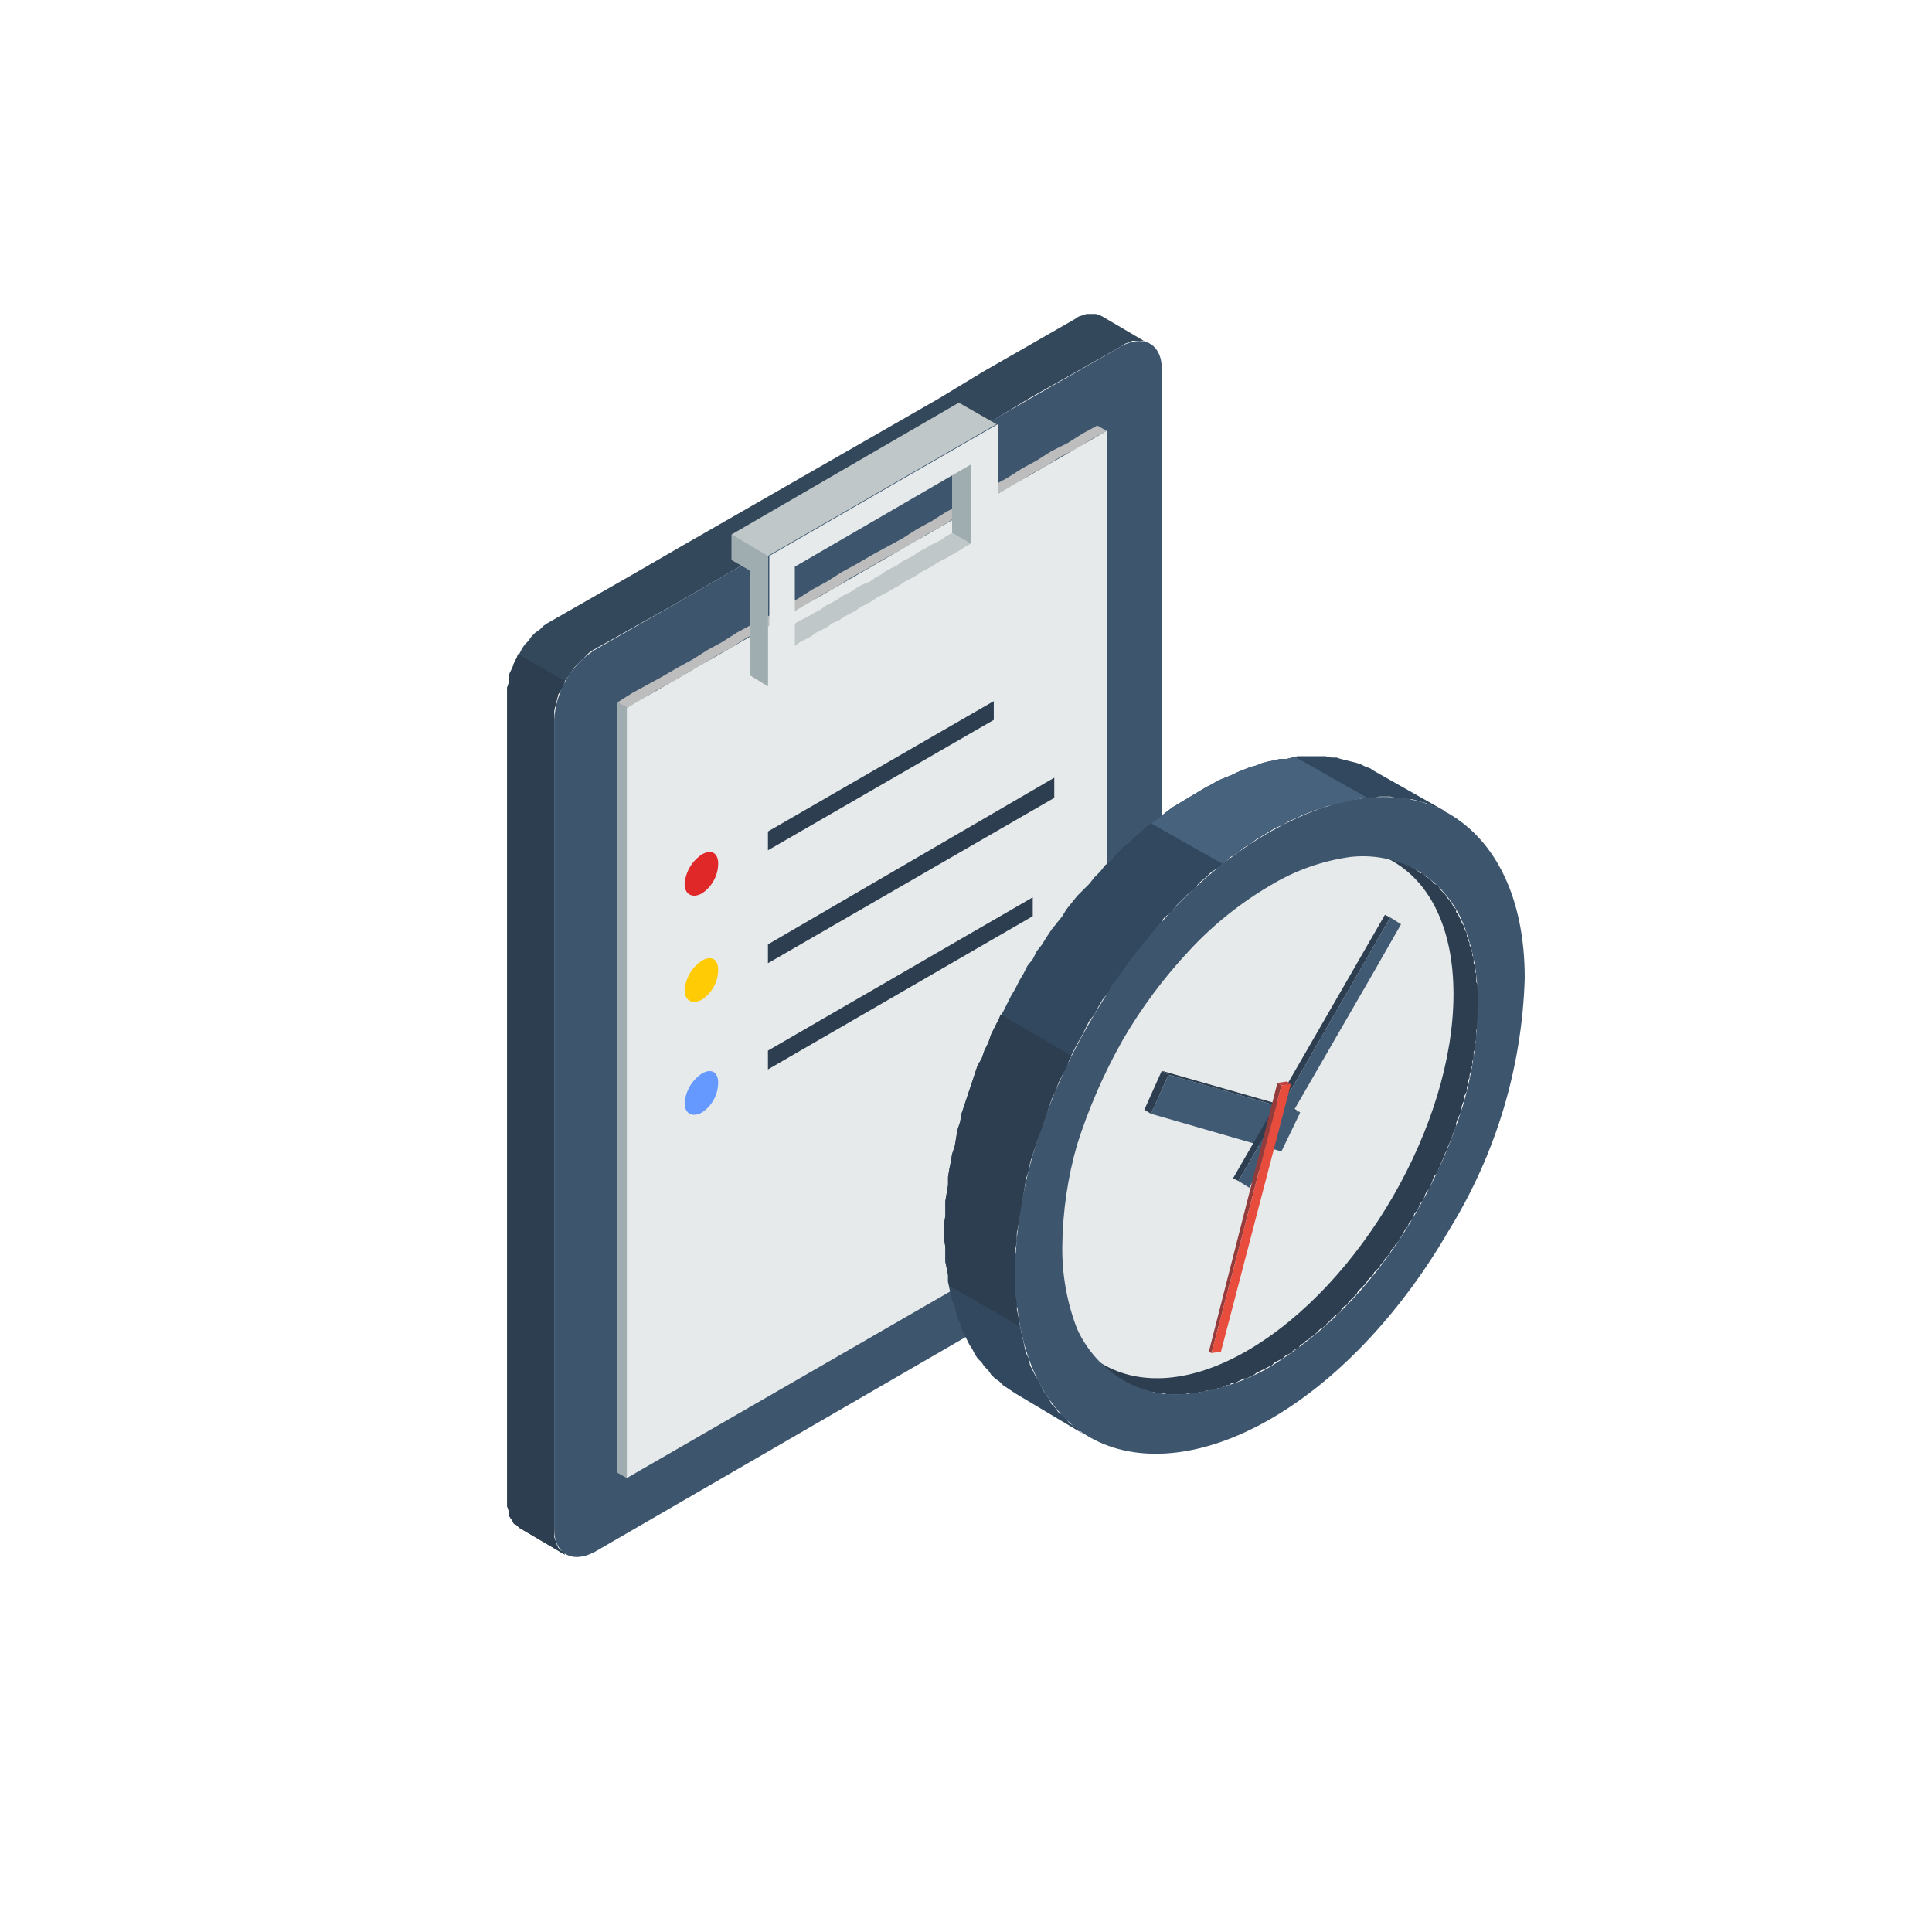<svg width="80" height="80" viewBox="0 0 80 80" fill="none" xmlns="http://www.w3.org/2000/svg">
<mask id="mask0_2916_32770" style="mask-type:alpha" maskUnits="userSpaceOnUse" x="0" y="0" width="80" height="80">
<rect width="80" height="80" fill="#D9D9D9"/>
</mask>
<g mask="url(#mask0_2916_32770)">
<path fill-rule="evenodd" clip-rule="evenodd" d="M23.393 64.376L21.501 63.263L21.39 63.151L21.278 63.096L21.223 62.984L21.111 62.818L21.056 62.706V62.539L21 62.372V62.205V28.697V28.474L21.056 28.307V28.084L21.111 27.862L21.223 27.639L21.278 27.472L21.39 27.25L21.501 27.082L21.612 26.86L21.724 26.693L21.891 26.526L22.002 26.359L22.169 26.192L22.336 26.081L22.503 25.914L22.67 25.802L26.177 23.798L28.292 22.574L38.867 16.507L40.704 15.393L44.489 13.223L44.656 13.111L44.823 13.056L44.99 13H45.102H45.269H45.38L45.547 13.056L45.658 13.111L47.551 14.225L47.44 14.169L47.328 14.113H47.217H47.05H46.883L46.772 14.169L46.605 14.225L46.438 14.336L42.597 16.507L40.76 17.62L30.24 23.687L28.125 24.912L24.562 26.916L24.395 27.027L24.228 27.194L24.117 27.305L23.95 27.472L23.783 27.639L23.672 27.806L23.561 27.973L23.393 28.196L23.338 28.363L23.227 28.585L23.115 28.752L23.059 28.975L23.004 29.198L22.948 29.42V29.587V29.81V63.319V63.486V63.652L23.004 63.819L23.059 63.986L23.115 64.098L23.227 64.209L23.338 64.265L23.393 64.376Z" fill="#34485C"/>
<path fill-rule="evenodd" clip-rule="evenodd" d="M46.438 51.629L24.618 64.265C23.672 64.766 22.948 64.32 22.948 63.318V29.81C22.978 29.23 23.145 28.665 23.435 28.162C23.725 27.659 24.131 27.232 24.618 26.916L28.125 24.912L30.24 23.687L40.816 17.564L42.653 16.507L46.438 14.336C47.328 13.835 48.108 14.225 48.108 15.282V48.791C48.074 49.362 47.905 49.917 47.614 50.411C47.324 50.904 46.921 51.322 46.438 51.629Z" fill="#3D566E"/>
<path fill-rule="evenodd" clip-rule="evenodd" d="M25.954 29.309L25.564 29.086V60.981L25.954 61.203V29.309Z" fill="#A0ADB0"/>
<path fill-rule="evenodd" clip-rule="evenodd" d="M45.825 17.843L45.436 17.62L44.824 17.954L44.211 18.344L43.543 18.678L42.931 19.067L42.319 19.401L41.706 19.791L41.094 20.125L40.482 20.459L39.87 20.848L39.202 21.182L38.589 21.572L37.977 21.906L37.365 22.296L36.752 22.63L36.14 22.963L35.472 23.353L34.86 23.687L34.248 24.077L33.635 24.411L33.023 24.8L32.411 25.134L31.799 25.524L31.131 25.858L30.518 26.192L29.906 26.582L29.294 26.916L28.681 27.305L28.069 27.639L27.401 28.029L26.789 28.363L26.177 28.697L25.564 29.086L25.954 29.309L26.566 28.975L27.179 28.585L27.791 28.251L28.459 27.862L29.071 27.528L29.683 27.138L30.296 26.804L30.908 26.415L31.52 26.081L32.188 25.747L32.8 25.357L33.413 25.023L34.025 24.633L34.637 24.299L35.25 23.91L35.862 23.576L36.53 23.186L37.142 22.852L37.754 22.518L38.367 22.129L38.979 21.795L39.591 21.405L40.204 21.071L40.871 20.681L41.484 20.347L42.096 20.014L42.708 19.624L43.321 19.29L43.933 18.9L44.601 18.566L45.213 18.177L45.825 17.843Z" fill="#BDBDBD"/>
<path fill-rule="evenodd" clip-rule="evenodd" d="M25.954 29.309V61.203L45.825 49.737V17.843L25.954 29.309Z" fill="#E6EAEB"/>
<path fill-rule="evenodd" clip-rule="evenodd" d="M39.424 22.073L40.203 22.518V22.296V22.073V21.906V21.683V21.461V21.294V21.071V20.904V20.681V20.514V20.292V20.069V19.902V19.679V19.457V19.234L39.424 18.789V19.012V19.234V19.457V19.624V19.846V20.069V20.236V20.459V20.626V20.848V21.015V21.238V21.461V21.628V21.85V22.073Z" fill="#A0ADB0"/>
<path fill-rule="evenodd" clip-rule="evenodd" d="M32.133 26.303L32.912 26.748L33.135 26.581L33.357 26.47L33.58 26.359L33.803 26.192L34.025 26.081L34.248 25.969L34.471 25.802L34.749 25.691L34.972 25.524L35.194 25.413L35.417 25.301L35.639 25.134L35.862 25.023L36.085 24.912L36.307 24.745L36.53 24.633L36.753 24.522L37.031 24.355L37.254 24.244L37.476 24.077L37.699 23.965L37.922 23.854L38.144 23.687L38.367 23.576L38.59 23.464L38.812 23.297L39.035 23.186L39.313 23.075L39.536 22.908L39.758 22.797L39.981 22.63L40.204 22.518L39.425 22.073L39.202 22.184L38.979 22.351L38.757 22.462L38.534 22.574L38.256 22.741L38.033 22.852L37.81 23.019L37.588 23.131L37.365 23.242L37.142 23.409L36.92 23.52L36.697 23.631L36.474 23.798L36.252 23.91L36.029 24.077L35.751 24.188L35.528 24.299L35.306 24.466L35.083 24.578L34.86 24.689L34.638 24.856L34.415 24.967L34.192 25.079L33.97 25.246L33.747 25.357L33.469 25.524L33.246 25.635L33.023 25.747L32.801 25.914L32.578 26.025L32.355 26.136L32.133 26.303Z" fill="#BFC7C9"/>
<path fill-rule="evenodd" clip-rule="evenodd" d="M41.317 22.963V17.564L31.855 23.019V28.418L41.317 22.963ZM32.912 26.749V23.465L40.204 19.234V22.518L32.912 26.749Z" fill="#E6EAEB"/>
<path fill-rule="evenodd" clip-rule="evenodd" d="M31.799 44.282L42.764 37.937V37.157L31.799 43.503V44.282Z" fill="#2C3E50"/>
<path fill-rule="evenodd" clip-rule="evenodd" d="M31.799 39.885L43.655 33.038V32.203L31.799 39.105V39.885Z" fill="#2C3E50"/>
<path fill-rule="evenodd" clip-rule="evenodd" d="M31.799 35.209L41.15 29.81V29.031L31.799 34.43V35.209Z" fill="#2C3E50"/>
<path fill-rule="evenodd" clip-rule="evenodd" d="M30.296 23.186L31.075 23.631V27.973L31.799 28.418V23.019L41.261 17.564L40.482 17.119L39.703 16.674L30.296 22.129V23.186Z" fill="#BFC7C9"/>
<path fill-rule="evenodd" clip-rule="evenodd" d="M29.071 35.376C28.865 35.511 28.693 35.692 28.567 35.904C28.442 36.117 28.367 36.355 28.348 36.601C28.348 37.046 28.682 37.213 29.071 36.99C29.273 36.855 29.44 36.673 29.556 36.46C29.672 36.247 29.735 36.009 29.739 35.766C29.739 35.321 29.461 35.154 29.071 35.376Z" fill="#E02828"/>
<path fill-rule="evenodd" clip-rule="evenodd" d="M29.071 39.773C28.865 39.909 28.693 40.09 28.567 40.302C28.442 40.514 28.367 40.752 28.348 40.998C28.348 41.443 28.682 41.61 29.071 41.388C29.273 41.253 29.44 41.071 29.556 40.858C29.672 40.644 29.735 40.406 29.739 40.163C29.739 39.718 29.461 39.551 29.071 39.773Z" fill="#FFCB05"/>
<path fill-rule="evenodd" clip-rule="evenodd" d="M29.071 44.449C28.865 44.584 28.693 44.765 28.567 44.977C28.442 45.19 28.367 45.428 28.348 45.674C28.348 46.119 28.682 46.286 29.071 46.063C29.273 45.928 29.44 45.746 29.556 45.533C29.672 45.32 29.735 45.082 29.739 44.839C29.739 44.393 29.461 44.226 29.071 44.449Z" fill="#6699FF"/>
<path fill-rule="evenodd" clip-rule="evenodd" d="M46.493 57.196L43.543 55.47L43.599 55.526L43.71 55.581H43.766L43.877 55.637L43.933 55.693H43.988L44.1 55.748H44.155L44.267 55.804H44.322L44.434 55.86H44.489L44.6 55.916H44.656L44.767 55.971H44.879H44.934H45.046L45.102 56.027H45.213H45.324H45.38H45.491H45.602H45.658H45.769H45.881H45.936H46.048H46.159H46.27H46.326H46.437H46.549L46.66 55.971H46.716H46.827L46.938 55.916H47.05H47.105L47.217 55.86H47.328L47.439 55.804H47.551L47.606 55.748H47.718L47.829 55.693H47.94L48.052 55.637L48.163 55.581L48.274 55.526H48.33L48.441 55.47L48.553 55.414L48.664 55.359L48.775 55.303L48.886 55.248H48.998L49.109 55.192L49.221 55.136L49.332 55.081L49.443 55.025L49.554 54.914L49.666 54.858L49.777 54.802L49.888 54.747L50 54.691L50.055 54.635L50.167 54.524L50.278 54.468L50.389 54.413L50.501 54.301L50.612 54.246L50.723 54.19L50.835 54.079L50.946 54.023L51.057 53.912L51.169 53.856L51.224 53.8L51.336 53.689L51.447 53.633L51.558 53.522L51.67 53.466L51.781 53.355L51.892 53.244L51.948 53.188L52.059 53.077L52.171 52.965L52.282 52.91L52.338 52.798L52.449 52.687L52.56 52.631L52.672 52.52L52.727 52.409L52.839 52.297L52.95 52.242L53.061 52.13L53.117 52.019L53.228 51.908L53.34 51.797L53.451 51.685L53.507 51.574L53.618 51.462L53.729 51.351L53.785 51.24L53.896 51.129L54.007 51.017L54.063 50.906L54.174 50.795L54.286 50.683L54.341 50.572L54.453 50.405L54.508 50.294L54.62 50.182L54.675 50.071L54.787 49.96L54.842 49.848L54.954 49.681L55.009 49.57L55.121 49.459L55.176 49.347L55.288 49.18L55.343 49.069L55.455 48.958L55.51 48.846L55.566 48.679L55.677 48.568L55.733 48.457L55.844 48.29L55.9 48.178L55.956 48.067L56.011 47.9L56.123 47.789L56.178 47.678L56.234 47.511L56.29 47.399L56.401 47.232L56.457 47.121L56.512 47.01L56.568 46.843L56.623 46.731L56.679 46.564L56.735 46.453L56.791 46.342L56.846 46.175L56.958 46.063L57.013 45.896L57.069 45.785V45.618L57.124 45.507L57.18 45.34L57.236 45.228L57.291 45.061L57.347 44.95L57.403 44.839L57.459 44.672L57.514 44.56V44.393L57.57 44.282L57.626 44.115L57.681 44.004V43.837L57.737 43.725L57.792 43.614V43.447L57.848 43.336V43.224L57.904 43.057V42.946L57.959 42.779V42.668L58.015 42.557V42.39L58.071 42.278V42.167L58.126 42V41.889V41.722L58.182 41.61V41.499V41.332V41.221L58.238 41.109V40.942V40.831V40.72V40.553V40.441V40.33L58.293 40.219V40.052V39.941V39.829V39.662L58.238 39.551V39.44V39.328V39.217V39.105V38.939V38.827L58.182 38.716V38.605V38.493V38.382L58.126 38.271V38.159V38.048L58.071 37.937V37.881L58.015 37.77V37.658L57.959 37.547V37.436L57.904 37.324V37.269L57.848 37.157V37.046L57.792 36.935V36.879L57.737 36.768L57.681 36.712V36.601L57.626 36.489L57.57 36.434L57.514 36.322V36.267L57.459 36.156L57.403 36.1L57.347 35.989L57.291 35.933L57.236 35.822L57.18 35.766L57.124 35.654L57.069 35.599V35.543L57.013 35.432L56.958 35.376L56.846 35.321L56.791 35.265L56.735 35.154L56.679 35.098L56.623 35.042L56.568 34.986L56.512 34.931L56.457 34.875L56.401 34.82L56.29 34.764L56.234 34.708L56.178 34.653L56.123 34.597L56.011 34.541L55.956 34.486L55.9 34.43L55.844 34.374H55.733L58.683 36.044L58.739 36.1L58.794 36.156H58.906L58.961 36.211L59.017 36.267L59.073 36.322L59.184 36.378L59.24 36.434L59.295 36.489L59.351 36.545L59.407 36.601L59.518 36.656L59.574 36.712L59.629 36.823L59.685 36.879L59.741 36.935L59.796 36.99L59.852 37.046L59.908 37.157L59.963 37.213L60.019 37.269L60.075 37.38L60.13 37.436L60.186 37.547L60.242 37.603L60.297 37.658V37.77L60.353 37.825L60.409 37.937L60.464 38.048L60.52 38.104V38.215L60.575 38.271L60.631 38.382V38.438L60.687 38.549L60.742 38.66V38.772L60.798 38.827V38.939L60.854 39.05V39.161L60.91 39.217V39.328L60.965 39.44V39.551L61.021 39.662V39.773V39.885L61.077 39.996V40.108V40.219L61.132 40.33V40.441V40.553V40.664L61.188 40.775V40.887V40.998V41.109V41.276V41.388V41.499V41.61V41.777V41.889V42V42.167V42.278V42.39V42.501L61.132 42.668V42.779V42.891V43.057L61.077 43.169V43.28V43.447L61.021 43.559V43.67V43.837L60.965 43.948V44.115L60.91 44.226V44.338L60.854 44.505V44.616L60.798 44.727V44.894L60.742 45.006V45.173L60.687 45.284L60.631 45.395V45.562L60.575 45.674L60.52 45.841V45.952L60.464 46.119L60.409 46.23L60.353 46.342L60.297 46.509V46.62L60.242 46.787L60.186 46.898L60.13 47.065L60.075 47.176L60.019 47.343L59.963 47.455L59.908 47.622L59.852 47.733L59.796 47.844L59.741 48.011L59.685 48.123L59.629 48.29L59.574 48.401L59.518 48.568L59.407 48.679L59.351 48.791L59.295 48.958L59.24 49.069L59.184 49.236L59.073 49.347L59.017 49.459L58.961 49.626L58.906 49.737L58.794 49.848L58.739 50.015L58.683 50.127L58.572 50.238L58.516 50.405L58.46 50.516L58.349 50.628L58.293 50.795L58.182 50.906L58.126 51.017L58.071 51.129L57.959 51.295L57.904 51.407L57.792 51.518L57.737 51.63L57.626 51.741L57.57 51.852L57.459 52.019L57.347 52.13L57.291 52.242L57.18 52.353L57.124 52.464L57.013 52.576L56.902 52.687L56.846 52.798L56.735 52.91L56.623 53.021L56.568 53.132L56.457 53.244L56.345 53.355L56.234 53.466L56.178 53.578L56.067 53.689L55.956 53.8L55.844 53.912L55.789 54.023L55.677 54.079L55.566 54.19L55.51 54.301L55.399 54.413L55.288 54.468L55.176 54.58L55.065 54.691L55.009 54.747L54.898 54.858L54.787 54.969L54.675 55.025L54.564 55.136L54.508 55.192L54.397 55.303L54.286 55.359L54.174 55.47L54.063 55.526L53.952 55.637L53.84 55.693L53.785 55.804L53.673 55.86L53.562 55.916L53.451 56.027L53.34 56.083L53.228 56.138L53.117 56.249L53.005 56.305L52.894 56.361L52.783 56.416L52.672 56.528L52.56 56.583L52.449 56.639L52.338 56.695L52.226 56.75L52.115 56.806L52.004 56.862L51.948 56.917L51.837 56.973L51.725 57.029L51.614 57.084H51.503L51.391 57.14L51.28 57.196L51.169 57.251H51.057L50.946 57.307L50.89 57.363H50.779L50.668 57.418L50.556 57.474H50.445L50.334 57.53H50.278L50.167 57.585H50.055H49.944L49.833 57.641H49.777H49.666L49.554 57.697H49.443H49.388H49.276H49.165L49.053 57.752H48.998H48.886H48.775H48.719H48.608H48.497H48.386H48.33L48.219 57.697H48.163H48.052H47.94H47.885L47.773 57.641H47.718H47.606L47.495 57.585H47.439L47.328 57.53H47.272L47.161 57.474H47.105L46.994 57.418H46.938L46.883 57.363L46.771 57.307H46.716L46.604 57.251L46.549 57.196H46.493Z" fill="#2C3E50"/>
<path fill-rule="evenodd" clip-rule="evenodd" d="M51.67 36.267C46.994 38.938 43.153 45.562 43.153 50.961C43.153 56.361 46.994 58.643 51.67 55.915C56.345 53.188 60.186 46.564 60.186 41.165C60.186 35.766 56.345 33.539 51.67 36.267Z" fill="#E6EAEB"/>
<path fill-rule="evenodd" clip-rule="evenodd" d="M49.666 32.76L49.944 32.593L50.167 32.482L50.445 32.315L50.723 32.203L51.002 32.092L51.224 31.981L51.502 31.869L51.781 31.758L52.003 31.702L52.282 31.591L52.504 31.535L52.783 31.48L53.005 31.424H53.284L53.506 31.368L53.729 31.313H54.007H54.23H54.453H54.675H54.898L55.12 31.368H55.343L55.51 31.424L55.733 31.48L55.955 31.535L56.178 31.591L56.345 31.647L56.568 31.758L56.735 31.814L56.902 31.925L59.852 33.595L59.629 33.539L59.462 33.428L59.295 33.372L59.072 33.261L58.85 33.205L58.683 33.15L58.46 33.094H58.238L58.015 33.038H57.792L57.57 32.983H57.347H57.124L56.902 33.038H56.679H56.456L56.178 33.094L55.955 33.15L55.733 33.205L55.455 33.261L55.232 33.317L54.953 33.372L54.675 33.484L54.453 33.539L54.174 33.651L53.896 33.762L53.673 33.873L53.395 33.984L53.117 34.151L52.838 34.263L52.56 34.43L52.282 34.597L52.003 34.764L51.781 34.931L51.502 35.098L51.224 35.32L50.946 35.487L50.723 35.71L50.445 35.933L50.167 36.1L49.944 36.322L49.666 36.545L49.443 36.823L49.165 37.046L48.942 37.269L48.719 37.491L48.497 37.77L48.218 37.992L47.996 38.27L47.773 38.549L47.55 38.827L47.328 39.105L47.105 39.384L46.883 39.662L46.66 39.94L46.493 40.219L46.27 40.497L46.048 40.775L45.881 41.109L45.658 41.388L45.491 41.666L45.324 42L45.101 42.278L44.934 42.612L44.767 42.946L44.6 43.224L44.433 43.558L44.266 43.892L44.155 44.226L43.988 44.505L43.821 44.839L43.71 45.173L43.543 45.507L43.431 45.84L43.32 46.175L43.209 46.508L43.097 46.842L42.986 47.121L42.875 47.455L42.764 47.789L42.652 48.123L42.597 48.457L42.485 48.791L42.43 49.125L42.374 49.459L42.318 49.792L42.263 50.127L42.207 50.461L42.151 50.794L42.096 51.073V51.407L42.04 51.741V52.075V52.353V52.687V53.021V53.299V53.633L42.096 53.911V54.19L42.151 54.468L42.207 54.746L42.263 55.025L42.318 55.303L42.374 55.526L42.43 55.804L42.485 56.027L42.597 56.249L42.652 56.528L42.764 56.75L42.875 56.973L42.986 57.14L43.097 57.363L43.209 57.585L43.32 57.752L43.431 57.919L43.543 58.142L43.71 58.309L43.821 58.476L43.988 58.587L44.155 58.754L44.266 58.921L44.433 59.032L44.6 59.144L44.767 59.311L44.934 59.422L42.04 57.697L41.873 57.585L41.706 57.474L41.539 57.363L41.372 57.196L41.205 57.084L41.038 56.917L40.927 56.75L40.76 56.583L40.648 56.416L40.481 56.249L40.37 56.082L40.259 55.86L40.147 55.693L40.036 55.47L39.925 55.247L39.813 55.025L39.758 54.802L39.647 54.58L39.591 54.357L39.535 54.078L39.424 53.856L39.368 53.578L39.312 53.355L39.257 53.077V52.798L39.201 52.52L39.145 52.242V51.908V51.629L39.09 51.295V51.017V50.683L39.145 50.349V50.071V49.737L39.201 49.403L39.257 49.069V48.735L39.312 48.401L39.368 48.123L39.424 47.789L39.535 47.455L39.591 47.121L39.647 46.787L39.758 46.453L39.813 46.119L39.925 45.785L40.036 45.451L40.147 45.117L40.259 44.783L40.37 44.449L40.481 44.115L40.648 43.837L40.76 43.503L40.927 43.169L41.038 42.835L41.205 42.501L41.372 42.167L41.539 41.889L41.706 41.555L41.873 41.221L42.04 40.942L42.207 40.608L42.374 40.33L42.541 39.996L42.764 39.718L42.931 39.384L43.153 39.105L43.32 38.827L43.543 38.493L43.766 38.215L43.988 37.937L44.155 37.658L44.378 37.38L44.6 37.102L44.823 36.879L45.101 36.601L45.324 36.322L45.547 36.1L45.769 35.821L46.048 35.599L46.27 35.32L46.493 35.098L46.771 34.875L46.994 34.653L47.272 34.43L47.495 34.207L47.773 34.04L48.051 33.818L48.33 33.595L48.552 33.428L48.831 33.261L49.109 33.094L49.387 32.927L49.666 32.76Z" fill="#31485E"/>
<path fill-rule="evenodd" clip-rule="evenodd" d="M46.326 57.084L43.376 55.414H43.487L43.543 55.47L46.493 57.196L46.382 57.14L46.326 57.084Z" fill="#2C3E50"/>
<path fill-rule="evenodd" clip-rule="evenodd" d="M58.684 36.044L55.733 34.374L55.678 34.319L55.566 34.263L58.517 35.989H58.572L58.684 36.044Z" fill="#2C3E50"/>
<path fill-rule="evenodd" clip-rule="evenodd" d="M45.157 42.278C47.05 38.994 49.666 36.1 52.616 34.43C55.566 32.76 58.126 32.593 60.019 33.706C61.911 34.819 63.136 37.157 63.136 40.497C63.026 44.18 61.951 47.769 60.019 50.906C58.126 54.19 55.51 57.084 52.616 58.754C49.721 60.424 47.05 60.591 45.157 59.533C43.265 58.476 42.04 56.027 42.04 52.687C42.04 49.347 43.209 45.618 45.157 42.278ZM58.683 36.044C57.838 35.568 56.863 35.373 55.9 35.487C54.737 35.651 53.62 36.049 52.616 36.656C51.378 37.379 50.253 38.279 49.276 39.328C48.209 40.461 47.275 41.712 46.493 43.057C45.713 44.435 45.079 45.89 44.6 47.399C44.211 48.757 44.005 50.161 43.988 51.574C43.968 52.753 44.175 53.925 44.6 55.025C45 55.907 45.661 56.645 46.493 57.14C47.329 57.641 48.312 57.837 49.276 57.697C50.455 57.564 51.593 57.184 52.616 56.583C53.821 55.838 54.925 54.94 55.9 53.912C56.981 52.77 57.916 51.499 58.683 50.127C59.473 48.754 60.107 47.298 60.575 45.785C60.969 44.428 61.175 43.023 61.188 41.61C61.214 40.449 61.006 39.294 60.575 38.215C60.196 37.306 59.532 36.544 58.683 36.044Z" fill="#3D566E"/>
<path fill-rule="evenodd" clip-rule="evenodd" d="M47.662 46.119L47.384 45.952L48.107 44.338L48.386 44.505L47.662 46.119Z" fill="#2C3E50"/>
<path fill-rule="evenodd" clip-rule="evenodd" d="M48.386 44.505L48.107 44.338L53.562 45.896L53.841 46.063L48.386 44.505Z" fill="#2C3E50"/>
<path fill-rule="evenodd" clip-rule="evenodd" d="M53.841 46.063L53.061 47.678L47.662 46.119L48.386 44.505L53.841 46.063Z" fill="#415A73"/>
<path fill-rule="evenodd" clip-rule="evenodd" d="M51.28 48.902L51.058 48.791L57.347 37.881L57.57 37.992L51.28 48.902Z" fill="#2C3E50"/>
<path fill-rule="evenodd" clip-rule="evenodd" d="M51.726 49.18L51.28 48.902L57.57 37.992L58.015 38.27L56.902 40.219L51.726 49.18Z" fill="#415A73"/>
<path fill-rule="evenodd" clip-rule="evenodd" d="M53.451 44.894L53.284 44.783L52.895 44.839L53.062 44.95L53.451 44.894Z" fill="#C43E3F"/>
<path fill-rule="evenodd" clip-rule="evenodd" d="M53.061 44.95L52.894 44.839L50.056 55.971L50.167 56.027L53.061 44.95Z" fill="#943B3B"/>
<path fill-rule="evenodd" clip-rule="evenodd" d="M50.167 56.027L50.557 55.971L53.451 44.894L53.061 44.95L50.167 56.027Z" fill="#E74C3C"/>
<path fill-rule="evenodd" clip-rule="evenodd" d="M50.612 35.766L47.662 34.096L47.773 34.04L48.052 33.818L48.33 33.595L48.553 33.428L48.831 33.261L49.109 33.094L49.388 32.927L49.666 32.76L49.944 32.593L50.167 32.482L50.445 32.315L50.724 32.203L51.002 32.092L51.224 31.981L51.503 31.869L51.781 31.758L52.004 31.702L52.282 31.591L52.505 31.535L52.783 31.48L53.006 31.424H53.284L53.507 31.368H53.674L56.624 33.038H56.457L56.178 33.094L55.956 33.15L55.733 33.205L55.455 33.261L55.232 33.317L54.954 33.372L54.675 33.484L54.453 33.539L54.175 33.651L53.896 33.762L53.674 33.873L53.395 33.984L53.117 34.151L52.839 34.263L52.56 34.43L52.282 34.597L52.004 34.764L51.781 34.931L51.503 35.098L51.224 35.32L50.946 35.487L50.724 35.71L50.612 35.766Z" fill="#46627D"/>
<path fill-rule="evenodd" clip-rule="evenodd" d="M44.378 43.725L44.266 43.892L44.155 44.226L43.988 44.505L43.821 44.839L43.71 45.173L43.543 45.507L43.431 45.841L43.32 46.175L43.209 46.508L43.097 46.843L42.986 47.121L42.875 47.455L42.764 47.789L42.652 48.123L42.597 48.457L42.485 48.791L42.43 49.125L42.374 49.459L42.318 49.793L42.263 50.127L42.207 50.461L42.151 50.794L42.096 51.073V51.407L42.04 51.741V52.075V52.353V52.687V53.021V53.299V53.633L42.096 53.912V54.19L42.151 54.468L42.207 54.746V54.913L39.312 53.244L39.257 53.077V52.798L39.201 52.52L39.145 52.242V51.908V51.629L39.09 51.295V51.017V50.683L39.145 50.349V50.071V49.737L39.201 49.403L39.257 49.069V48.735L39.312 48.401L39.368 48.123L39.424 47.789L39.535 47.455L39.591 47.121L39.647 46.787L39.758 46.453L39.813 46.119L39.925 45.785L40.036 45.451L40.147 45.117L40.259 44.783L40.37 44.449L40.481 44.115L40.648 43.837L40.76 43.503L40.927 43.169L41.038 42.835L41.205 42.501L41.372 42.167L41.428 42L44.378 43.725Z" fill="#2C3E50"/>
<path fill-rule="evenodd" clip-rule="evenodd" d="M30.296 23.186L31.075 23.631V27.973L31.799 28.418V23.019L30.296 22.128V23.186Z" fill="#A0ADB0"/>
<path fill-rule="evenodd" clip-rule="evenodd" d="M23.393 28.196L21.445 27.082L21.39 27.25L21.278 27.472L21.223 27.639L21.111 27.862L21.056 28.084V28.307L21 28.474V28.697V62.205V62.372L21.056 62.539V62.706L21.111 62.818L21.223 62.984L21.278 63.096L21.39 63.151L21.501 63.263L23.393 64.376L23.338 64.265L23.227 64.209L23.115 64.098L23.059 63.986L23.004 63.819L22.948 63.653V63.486V63.319V29.81V29.587V29.42L23.004 29.198L23.059 28.975L23.115 28.752L23.227 28.585L23.338 28.363L23.393 28.196Z" fill="#2C3E50"/>
</g>
</svg>
